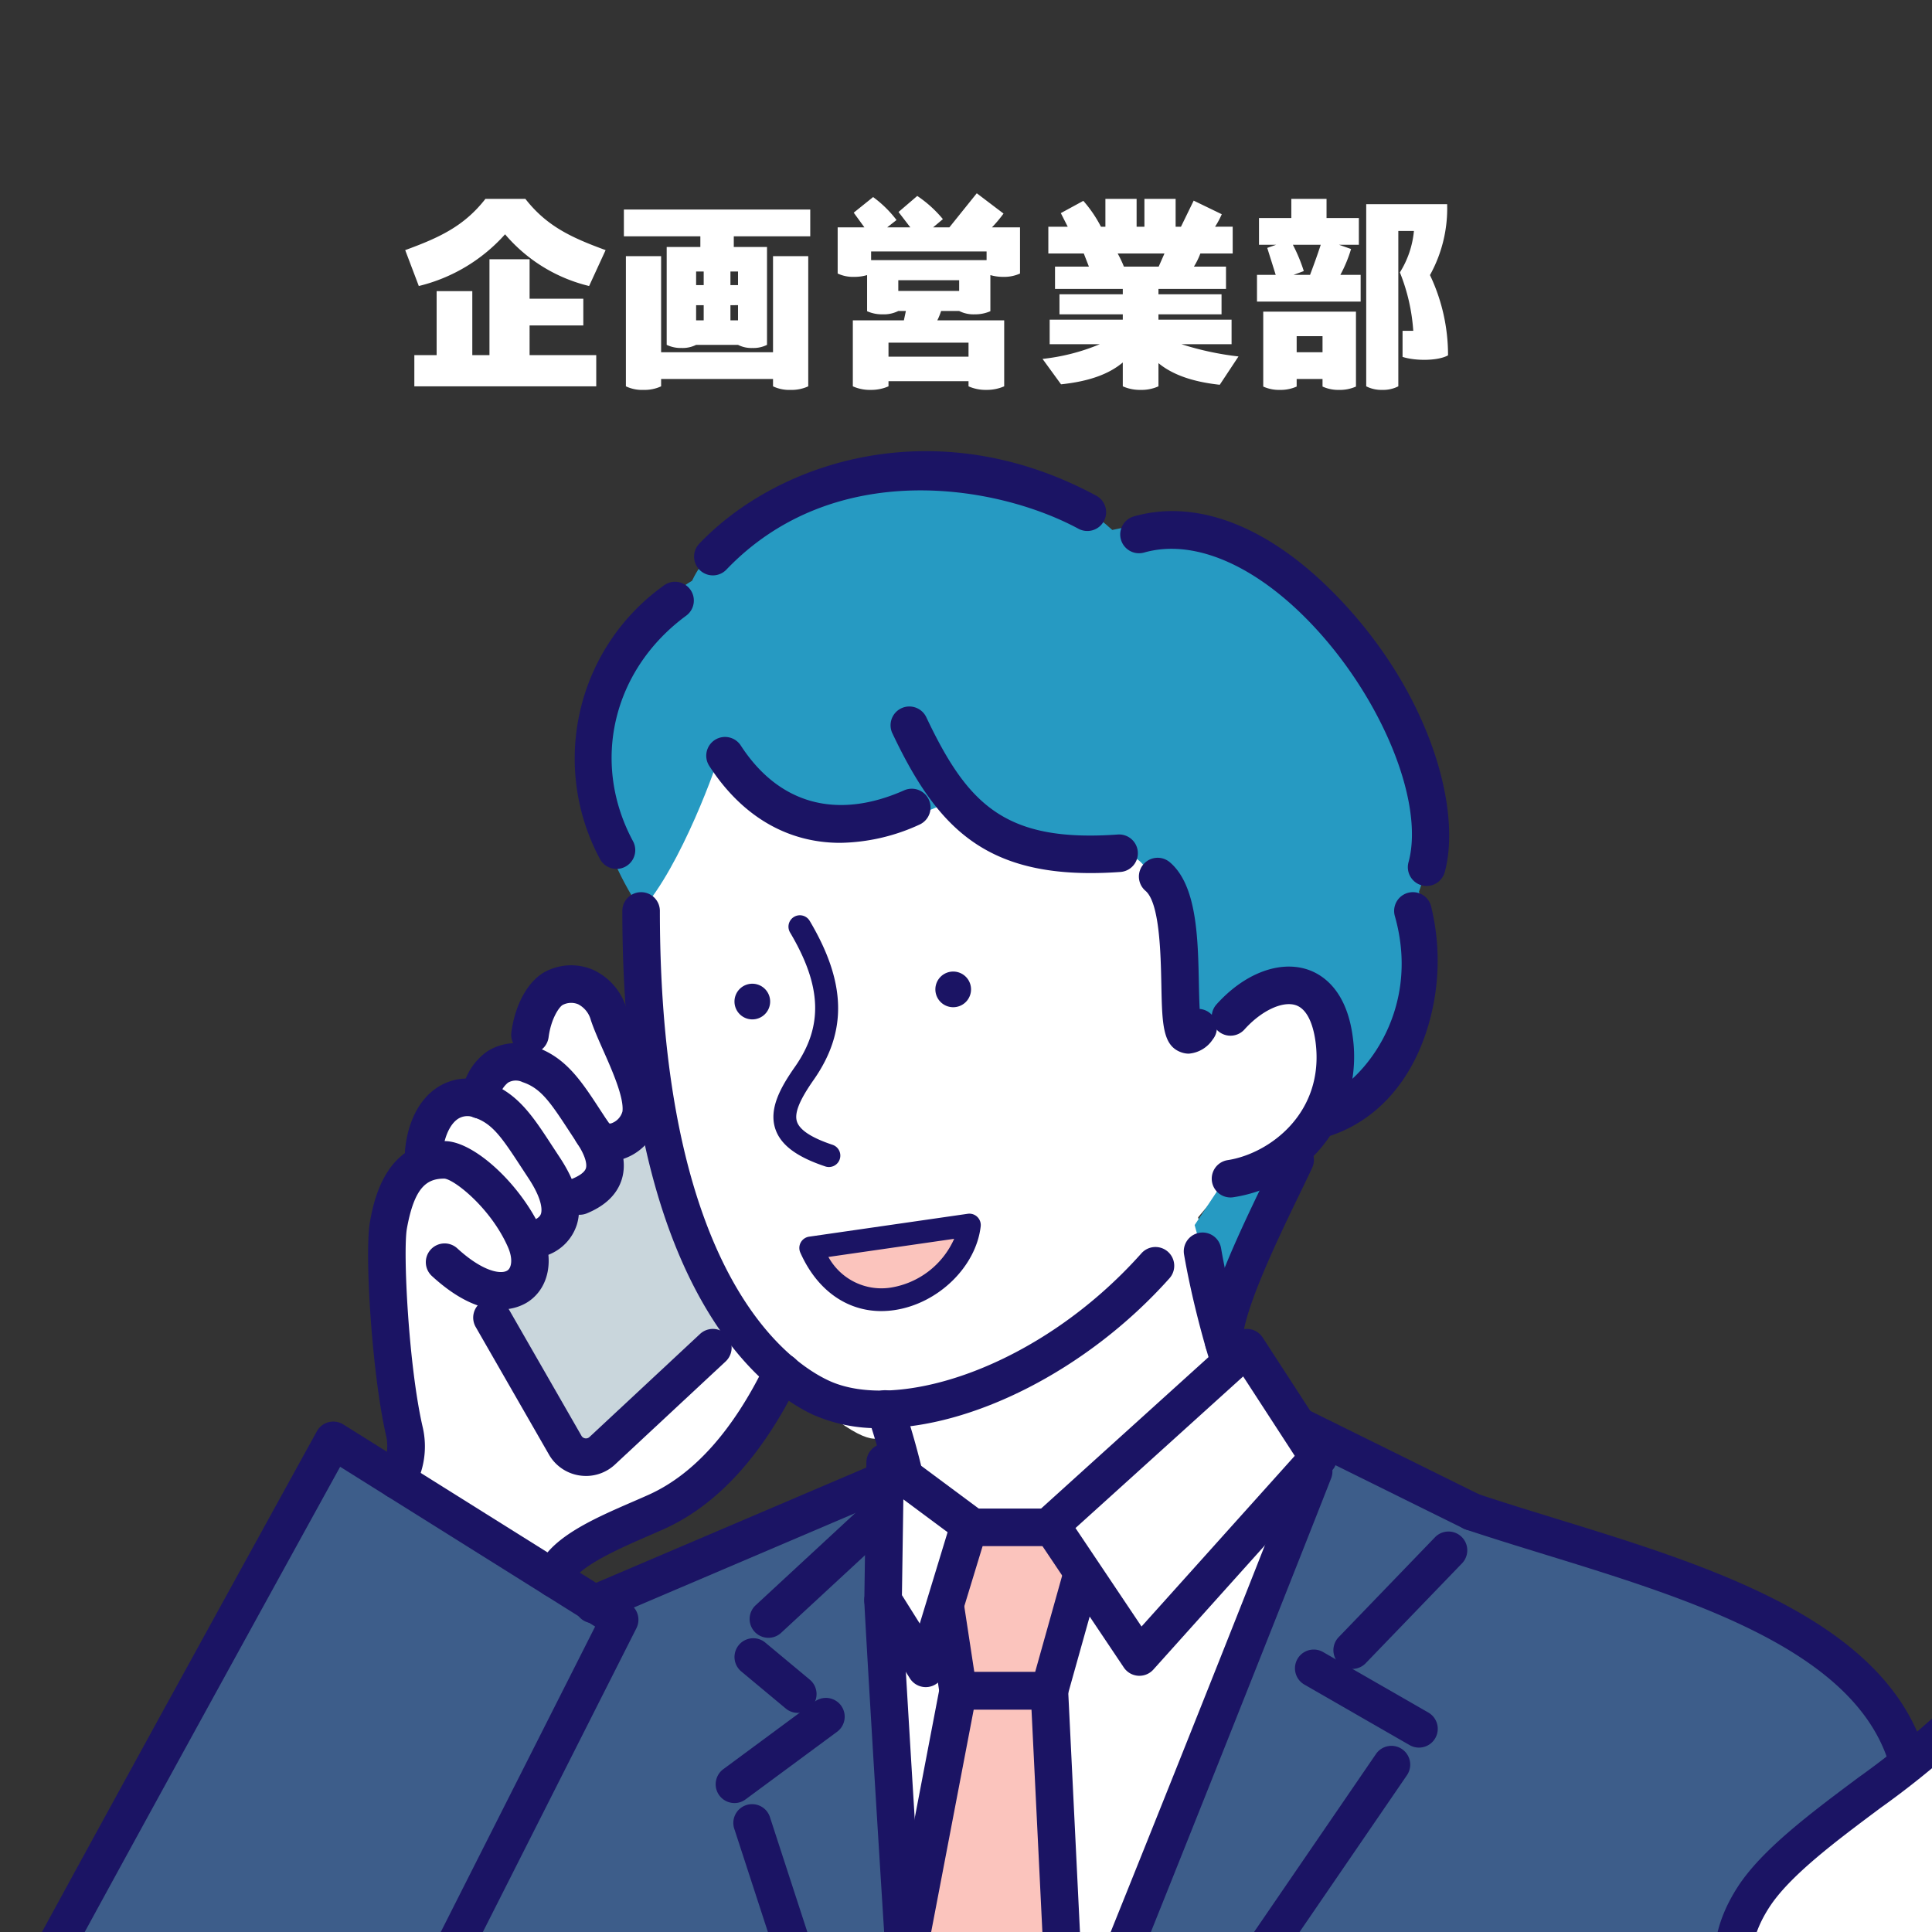 <svg xmlns="http://www.w3.org/2000/svg" xmlns:xlink="http://www.w3.org/1999/xlink" width="260" height="260" viewBox="0 0 260 260">
  <rect x="0" y="0" width="260" height="260" fill="#333333" stroke="none"/>
  <defs>
    <clipPath id="clip-path">
      <rect id="長方形_9236" data-name="長方形 9236" width="260" height="260" transform="translate(385 796)" fill="#0061b0"/>
    </clipPath>
    <clipPath id="clip-path-2">
      <rect id="長方形_8535" data-name="長方形 8535" width="309.09" height="264.466" fill="none"/>
    </clipPath>
  </defs>
  <g id="マスクグループ_37" data-name="マスクグループ 37" transform="translate(-385 -796)" clip-path="url(#clip-path)">
    <g id="グループ_5255" data-name="グループ 5255">
      <g id="グループ_3647" data-name="グループ 3647" transform="translate(380 856.715)">
        <g id="グループ_3380" data-name="グループ 3380" clip-path="url(#clip-path-2)">
          <path id="パス_9191" data-name="パス 9191" d="M130.33,221.025l-7.266-91.678V97.656L84.058,114.288,49.075,92.2s-37.454,67.943-42.868,78.29-7.46,30.283,3.007,39.306,26.793,8.381,63.448-8.583l-1.171,19.808Z" transform="translate(0.776 40.915)" fill="#3d5d8a"/>
          <path id="パス_9192" data-name="パス 9192" d="M90.81,221.025C95.1,213.806,141.28,97.979,143.348,92.2l19.447,9.612s42.97,7.219,56.918,29.216c15.6,24.6,26.3,89.993,26.3,89.993Z" transform="translate(40.296 40.915)" fill="#3d5d8a"/>
          <path id="パス_9193" data-name="パス 9193" d="M62.364,129.308s-1.152-1.291,3.075-3.7,17.706-5.937,20.263-12.659S96.024,98.214,96.024,98.214,70.088,53.957,67.617,51.63s-6.758-.619-8.216,2.984-7.021,7.848-7.021,7.848-6.823,4.611-7.58,6.321-2.451,6.686-2.451,6.686-3.718,8.378-3.537,12.168,3.991,23.5,3.5,25.307a20.31,20.31,0,0,1-1.112,3.1Z" transform="translate(17.219 22.438)" fill="#fff"/>
          <path id="パス_9194" data-name="パス 9194" d="M82.24,91.183,64.214,107.973a3.215,3.215,0,0,1-4.981-.752L49.377,90.055c-1.412-2.54,6.026-6.347,4.474-10.467,1.705-1.621,21.855-19.762,21.855-19.762" transform="translate(21.831 26.547)" fill="#c9d6dc"/>
          <path id="パス_9195" data-name="パス 9195" d="M63.238,52.622c.361,11.674,1.985,45.52,19,62.137s13.846,4.966,13.846,4.966l2.03,8.67L95.8,145.417l6.752,107.318,53.053-128.821L142.556,113.7l-4.357-19.8,4.357-5.189s10.728.377,13.051-11.534-5.479-15.249-9.159-13.941-6.325-37.914-6.325-37.914L72.9,20.743s-9.543,19.251-9.659,22.138,0,9.741,0,9.741" transform="translate(28.039 9.205)" fill="#fff"/>
          <path id="パス_9196" data-name="パス 9196" d="M169.97,172.122c-3.068-3.97-5.059-7.194-5-13.2.087-8.315,22.524-24.021,26.815-28.326s10.643-13.433,10.926-20.526,5.576-13.01,8.342-9.439c1.565-1.273,4.965-4.812,8.218-1.464,2.249-2.106,6.316-2.063,7.741,1.325s5.992.2,6.081,4.019-5.21,28.442-5.21,28.442l-30.54,31.186Z" transform="translate(73.205 43.371)" fill="#fff"/>
          <path id="パス_9197" data-name="パス 9197" d="M109.841,168.745l-2.6-53.2H94.966l-7.119,37.218,3.762,57.9Z" transform="translate(38.982 51.274)" fill="#fbc4bd"/>
          <path id="パス_9198" data-name="パス 9198" d="M72.077,16.746c-10.59,6.377-20.13,24.424-6.864,44.391,5.359-5.837,10.453-20.21,10.593-21.23,5.856,12.965,23.729,10.9,31.416,6.14,5.039,6.956,15.842,8.7,22.83,7.73s6.009,23.111,8.306,24.082,3.313-1.064,8.674-5.543,15.64,1.064,10.126,16.733c9.123-2.522,18.639-15.034,12.738-30.434,6.732-18.318-15.767-54.621-41.272-48.7C110.7-6.474,77.892,4.168,72.077,16.746" transform="translate(26.062 0.689)" fill="#269ac2"/>
          <path id="パス_9199" data-name="パス 9199" d="M128.655,65.461l-10.307,22.5L114.819,75.1l3.913-5.9Z" transform="translate(50.95 29.048)" fill="#269ac2"/>
          <path id="パス_9200" data-name="パス 9200" d="M83.026,77.138a1.537,1.537,0,0,1-.485-.079c-3.876-1.291-6.016-2.9-6.731-5.063-.9-2.726.739-5.623,2.648-8.349,3.816-5.45,3.621-10.851-.654-18.06a1.535,1.535,0,1,1,2.641-1.565c4.916,8.291,5.078,14.886.527,21.386-1.929,2.756-2.622,4.491-2.246,5.625s1.985,2.182,4.786,3.114a1.535,1.535,0,0,1-.485,2.991" transform="translate(33.527 19.2)" fill="#1b1464"/>
          <path id="パス_9201" data-name="パス 9201" d="M95.449,50.906a2.4,2.4,0,1,1-2.4-2.4,2.4,2.4,0,0,1,2.4,2.4" transform="translate(40.229 21.526)" fill="#1b1464"/>
          <path id="パス_9202" data-name="パス 9202" d="M76.723,52.04a2.4,2.4,0,1,1-2.4-2.4,2.4,2.4,0,0,1,2.4,2.4" transform="translate(31.92 22.03)" fill="#1b1464"/>
          <path id="パス_9203" data-name="パス 9203" d="M96.208,113.254a21.5,21.5,0,0,1-9.046-1.8c-6.026-2.781-25.69-15.9-25.69-67.852a2.527,2.527,0,0,1,5.053,0c0,48.956,17.417,60.8,22.755,63.265,9.149,4.226,28.217-1.647,42.026-17.116a2.527,2.527,0,1,1,3.77,3.365c-11.074,12.4-26.7,20.139-38.867,20.139" transform="translate(27.278 18.226)" fill="#1b1464"/>
          <path id="パス_9204" data-name="パス 9204" d="M100.388,72.139c-1.034,8.944-15.745,15.732-21.347,3.08Z" transform="translate(35.074 32.011)" fill="#fbc4bd"/>
          <path id="パス_9205" data-name="パス 9205" d="M89,84.185c-4.678,0-8.668-2.843-10.9-7.873a1.536,1.536,0,0,1,1.184-2.141l21.347-3.08a1.535,1.535,0,0,1,1.744,1.695c-.627,5.423-5.7,10.369-11.56,11.258a12.06,12.06,0,0,1-1.819.14M81.881,76.9a8.138,8.138,0,0,0,8.482,4.11,11.292,11.292,0,0,0,8.444-6.552Z" transform="translate(34.602 31.54)" fill="#1b1464"/>
          <path id="パス_9206" data-name="パス 9206" d="M118.935,79.116a2.527,2.527,0,0,1-.381-5.024c5.649-.871,13.057-6.371,11.834-15.881-.208-1.611-.836-4.4-2.71-4.987-1.8-.557-4.619.788-6.862,3.285a2.527,2.527,0,0,1-3.757-3.381c3.687-4.1,8.33-5.909,12.125-4.727,1.959.612,5.374,2.616,6.215,9.165a19.14,19.14,0,0,1-16.078,21.52,2.524,2.524,0,0,1-.387.03" transform="translate(51.656 21.319)" fill="#1b1464"/>
          <path id="パス_9207" data-name="パス 9207" d="M87.321,40.89c-7.05,0-13.2-3.526-17.619-10.35a2.526,2.526,0,0,1,4.239-2.749c5.124,7.9,12.933,10.046,21.987,6.032a2.526,2.526,0,1,1,2.049,4.619A26.343,26.343,0,0,1,87.321,40.89" transform="translate(30.749 11.821)" fill="#1b1464"/>
          <path id="パス_9208" data-name="パス 9208" d="M113.413,46.216c-14.824,0-20.982-6.757-26.69-18.8a2.526,2.526,0,1,1,4.565-2.164c5.584,11.778,10.62,16.851,25.761,15.774a2.526,2.526,0,0,1,.358,5.04q-2.1.149-3.993.149" transform="translate(38.374 10.564)" fill="#1b1464"/>
          <path id="パス_9209" data-name="パス 9209" d="M62.664,50.817a2.526,2.526,0,0,1-2.226-1.33,28.608,28.608,0,0,1,8.612-36.82,2.526,2.526,0,1,1,2.994,4.07c-9.913,7.289-12.855,19.771-7.157,30.355a2.527,2.527,0,0,1-2.223,3.725" transform="translate(25.301 5.402)" fill="#1b1464"/>
          <path id="パス_9210" data-name="パス 9210" d="M70.687,16.717a2.526,2.526,0,0,1-1.825-4.272C79.584,1.232,100.888-5.566,122.321,6.013a2.527,2.527,0,0,1-2.4,4.447C108.743,4.424,86.9.9,72.514,15.936a2.518,2.518,0,0,1-1.826.781" transform="translate(30.246 0)" fill="#1b1464"/>
          <path id="パス_9211" data-name="パス 9211" d="M149.118,56.036a2.528,2.528,0,0,1-2.44-3.192c2.272-8.333-4.057-23.2-14.107-33.138C125.259,12.474,117.43,9.36,111.1,11.163A2.527,2.527,0,1,1,109.72,6.3c8.257-2.349,17.631,1.133,26.406,9.81,13.2,13.056,17.8,29.353,15.428,38.06a2.529,2.529,0,0,1-2.436,1.862" transform="translate(47.873 2.48)" fill="#1b1464"/>
          <path id="パス_9212" data-name="パス 9212" d="M127.682,74.039a2.527,2.527,0,0,1-.794-4.926c5.7-1.886,14-11.792,10.275-24.818a2.527,2.527,0,0,1,4.858-1.39,30.716,30.716,0,0,1-.657,17.143C139.057,67,134.48,71.923,128.477,73.911a2.547,2.547,0,0,1-.8.128" transform="translate(55.537 18.226)" fill="#1b1464"/>
          <path id="パス_9213" data-name="パス 9213" d="M126.26,107.489a2.525,2.525,0,0,1-2.095-1.112c-4.379-6.471-8.586-20.588-10.321-30.586a2.526,2.526,0,1,1,4.978-.863c1.873,10.782,6.146,23.62,9.529,28.619a2.527,2.527,0,0,1-2.091,3.941" transform="translate(50.501 32.319)" fill="#1b1464"/>
          <path id="パス_9214" data-name="パス 9214" d="M91.174,111.717a2.527,2.527,0,0,1-2.5-2.2,97.406,97.406,0,0,0-4.31-18.607,2.526,2.526,0,1,1,4.769-1.666,102.615,102.615,0,0,1,4.551,19.615,2.527,2.527,0,0,1-2.176,2.834,2.58,2.58,0,0,1-.332.022" transform="translate(37.372 38.851)" fill="#1b1464"/>
          <path id="パス_9215" data-name="パス 9215" d="M118.306,93.871a2.527,2.527,0,0,1-2.527-2.527c0-4.821,3.856-13.174,8.153-22.036.658-1.356,1.242-2.56,1.691-3.53a2.527,2.527,0,0,1,4.587,2.124c-.459.992-1.057,2.223-1.731,3.611-2.672,5.512-7.646,15.773-7.646,19.831a2.527,2.527,0,0,1-2.527,2.527" transform="translate(51.376 28.539)" fill="#1b1464"/>
          <path id="パス_9216" data-name="パス 9216" d="M116.352,64.263a3.066,3.066,0,0,1-1-.173c-2.54-.871-2.6-3.807-2.707-9.139-.084-4.1-.224-10.971-2.132-12.6a2.526,2.526,0,1,1,3.273-3.849c3.643,3.1,3.785,10.134,3.911,16.342.022,1.065.048,2.345.107,3.4a2.527,2.527,0,0,1,1.754,4.109,4.27,4.27,0,0,1-3.205,1.906" transform="translate(48.644 16.82)" fill="#1b1464"/>
          <path id="パス_9217" data-name="パス 9217" d="M91.585,223.049a2.527,2.527,0,0,1-2.17-3.819c3.927-6.6,47.978-117.22,50.483-124.218a2.526,2.526,0,0,1,4.757,1.7c-.355.993-46.142,117.1-50.9,125.1a2.528,2.528,0,0,1-2.174,1.236" transform="translate(39.52 41.418)" fill="#1b1464"/>
          <path id="パス_9218" data-name="パス 9218" d="M93.817,217.706a2.528,2.528,0,0,1-2.5-2.15c-1.552-10.3-6.962-100.359-7.291-107.539a2.526,2.526,0,1,1,5.047-.232c.329,7.164,5.759,97.188,7.24,107.018a2.526,2.526,0,0,1-2.121,2.874,2.441,2.441,0,0,1-.38.029" transform="translate(37.286 46.759)" fill="#1b1464"/>
          <path id="パス_9219" data-name="パス 9219" d="M148.664,105.733a2.526,2.526,0,0,1-1.117-.263L124.06,93.863a2.526,2.526,0,1,1,2.239-4.529l23.487,11.608a2.527,2.527,0,0,1-1.122,4.792" transform="translate(54.426 39.524)" fill="#1b1464"/>
          <path id="パス_9220" data-name="パス 9220" d="M130.281,119.209a2.527,2.527,0,0,1-1.819-4.281l12.994-13.474a2.527,2.527,0,0,1,3.638,3.507L132.1,118.436a2.52,2.52,0,0,1-1.819.772" transform="translate(56.69 44.677)" fill="#1b1464"/>
          <path id="パス_9221" data-name="パス 9221" d="M140.856,124.9a2.517,2.517,0,0,1-1.258-.336l-14.16-8.143a2.526,2.526,0,1,1,2.518-4.38l14.162,8.141a2.527,2.527,0,0,1-1.262,4.718" transform="translate(55.1 49.569)" fill="#1b1464"/>
          <path id="パス_9222" data-name="パス 9222" d="M102.195,192.65a2.526,2.526,0,0,1-2.082-3.954l45.83-66.916a2.526,2.526,0,1,1,4.168,2.856l-45.83,66.916a2.522,2.522,0,0,1-2.086,1.1" transform="translate(44.228 53.552)" fill="#1b1464"/>
          <path id="パス_9223" data-name="パス 9223" d="M75.867,116.6a2.526,2.526,0,0,1-1.718-4.38l15.6-14.437a2.526,2.526,0,0,1,3.432,3.708l-15.6,14.437a2.512,2.512,0,0,1-1.714.673" transform="translate(32.544 43.092)" fill="#1b1464"/>
          <path id="パス_9224" data-name="パス 9224" d="M80.444,120.695a2.518,2.518,0,0,1-1.616-.585l-5.99-4.99a2.527,2.527,0,0,1,3.234-3.884l5.99,4.99a2.527,2.527,0,0,1-1.618,4.468" transform="translate(31.918 49.101)" fill="#1b1464"/>
          <path id="パス_9225" data-name="パス 9225" d="M72.7,130.377a2.526,2.526,0,0,1-1.5-4.558l12.376-9.145a2.527,2.527,0,0,1,3,4.064L74.2,129.882a2.511,2.511,0,0,1-1.5.5" transform="translate(31.138 51.554)" fill="#1b1464"/>
          <path id="パス_9226" data-name="パス 9226" d="M88.7,175.263a2.53,2.53,0,0,1-2.4-1.745L71.966,129.489a2.526,2.526,0,1,1,4.8-1.564L91.1,171.954a2.528,2.528,0,0,1-2.4,3.309" transform="translate(31.879 55.991)" fill="#1b1464"/>
          <path id="パス_9227" data-name="パス 9227" d="M90.454,100.313h21.795l-6.168,22H93.809Z" transform="translate(40.138 44.513)" fill="#fbc4bd"/>
          <path id="パス_9228" data-name="パス 9228" d="M106.858,125.613H94.586a2.525,2.525,0,0,1-2.5-2.145l-3.357-22a2.528,2.528,0,0,1,2.5-2.908h21.795a2.526,2.526,0,0,1,2.433,3.209l-6.166,22a2.527,2.527,0,0,1-2.433,1.844m-10.1-5.053h8.186l4.75-16.944H94.17Z" transform="translate(39.361 43.737)" fill="#1b1464"/>
          <path id="パス_9229" data-name="パス 9229" d="M127.8,83.569l-26.38,23.864L113.331,125.2,137.41,98.367Z" transform="translate(45.005 37.083)" fill="#fff"/>
          <path id="パス_9230" data-name="パス 9230" d="M114.109,128.5c-.059,0-.118,0-.178-.006a2.526,2.526,0,0,1-1.922-1.113L100.1,109.616a2.527,2.527,0,0,1,.4-3.282l26.38-23.862a2.525,2.525,0,0,1,3.813.5l9.611,14.8a2.529,2.529,0,0,1-.24,3.064L115.988,127.66a2.521,2.521,0,0,1-1.88.839m-8.6-19.882,8.885,13.251L135.014,98.9l-6.942-10.688Z" transform="translate(44.228 36.306)" fill="#1b1464"/>
          <path id="パス_9231" data-name="パス 9231" d="M86.057,94.264,97.4,102.685,91.52,121.977l-5.743-9.146Z" transform="translate(38.063 41.829)" fill="#fff"/>
          <path id="パス_9232" data-name="パス 9232" d="M92.3,125.279a2.529,2.529,0,0,1-2.14-1.182l-5.743-9.146a2.522,2.522,0,0,1-.387-1.382L84.307,95a2.526,2.526,0,0,1,4.032-1.989l11.342,8.423a2.523,2.523,0,0,1,.91,2.765l-5.877,19.288a2.528,2.528,0,0,1-2.083,1.769,2.6,2.6,0,0,1-.334.022M89.092,112.9l2.4,3.824,3.745-12.292-5.954-4.421Z" transform="translate(37.286 41.052)" fill="#1b1464"/>
          <path id="パス_9233" data-name="パス 9233" d="M110.616,172.047a2.528,2.528,0,0,1-2.522-2.4l-2.485-50.792H97.833l-6.726,35.165a2.527,2.527,0,0,1-4.964-.949l7.118-37.217a2.527,2.527,0,0,1,2.482-2.053h12.272a2.528,2.528,0,0,1,2.524,2.4l2.6,53.2a2.528,2.528,0,0,1-2.4,2.646c-.042,0-.084,0-.126,0" transform="translate(38.205 50.497)" fill="#1b1464"/>
          <path id="パス_9234" data-name="パス 9234" d="M199.635,134.269a2.527,2.527,0,0,1-2.378-1.673c-5.264-14.666-26.911-21.33-46.009-27.209-3.71-1.143-7.217-2.222-10.6-3.352a2.526,2.526,0,1,1,1.6-4.792c3.328,1.11,6.806,2.181,10.487,3.315,20.23,6.227,43.159,13.287,49.278,30.33a2.525,2.525,0,0,1-1.525,3.231,2.491,2.491,0,0,1-.853.15" transform="translate(61.645 43.092)" fill="#1b1464"/>
          <path id="パス_9235" data-name="パス 9235" d="M156.462,200.63a2.528,2.528,0,0,1-2.527-2.492c-.009-.741-.24-18.2.507-23.054.1-.663.225-1.529.372-2.551.921-6.4,2.635-18.311,5.319-26.906a2.527,2.527,0,0,1,4.824,1.507c-2.564,8.209-4.24,19.859-5.141,26.119-.149,1.039-.276,1.922-.38,2.6-.566,3.683-.514,17.287-.448,22.218a2.526,2.526,0,0,1-2.492,2.561Z" transform="translate(68.29 63.835)" fill="#1b1464"/>
          <path id="パス_9236" data-name="パス 9236" d="M62.755,102.849a5.884,5.884,0,0,1-.869-.065,5.716,5.716,0,0,1-4.123-2.82L47.907,82.8a2.526,2.526,0,0,1,4.382-2.516l9.856,17.166a.678.678,0,0,0,.5.339.685.685,0,0,0,.572-.176L78.1,83.741a2.527,2.527,0,1,1,3.445,3.7l-14.889,13.87a5.71,5.71,0,0,1-3.9,1.54" transform="translate(21.109 35.062)" fill="#1b1464"/>
          <path id="パス_9237" data-name="パス 9237" d="M55.9,116.95a2.613,2.613,0,0,1-.564-.064,2.528,2.528,0,0,1-1.9-3.026c1.051-4.6,7.44-7.375,13.076-9.819.749-.326,1.468-.638,2.132-.937,6.071-2.743,11.345-8.654,15.675-17.567a2.526,2.526,0,1,1,4.545,2.207C84,97.749,77.9,104.467,70.724,107.708c-.686.309-1.428.632-2.2.969-3.383,1.467-9.679,4.2-10.16,6.308A2.529,2.529,0,0,1,55.9,116.95" transform="translate(23.683 37.324)" fill="#1b1464"/>
          <path id="パス_9238" data-name="パス 9238" d="M26.792,218.859c-7.636,0-13.557-2.151-18.45-6.368-6.7-5.778-8.231-14.625-8.336-21.03A46.57,46.57,0,0,1,4.744,170.1c5.365-10.252,42.521-77.658,42.9-78.338a2.528,2.528,0,0,1,3.554-.921l38.534,24.142a2.528,2.528,0,0,1,.914,3.28L55.921,186.968a2.527,2.527,0,0,1-4.51-2.28L85.091,118.04l-34.316-21.5c-6.637,12.047-36.782,66.783-41.552,75.9-5.14,9.823-6.706,28.355,2.418,36.222,10.4,8.966,27.43,6.452,60.737-8.964a2.527,2.527,0,0,1,2.122,4.587c-21.193,9.809-36.346,14.573-47.709,14.573" transform="translate(0 40.138)" fill="#1b1464"/>
          <path id="パス_9239" data-name="パス 9239" d="M59.538,115.915a2.527,2.527,0,0,1-.992-4.851l39-16.632a2.526,2.526,0,1,1,1.982,4.647l-39,16.632a2.514,2.514,0,0,1-.99.2" transform="translate(25.298 41.814)" fill="#1b1464"/>
          <path id="パス_9240" data-name="パス 9240" d="M50.835,202.657c-.039,0-.077,0-.115,0a2.527,2.527,0,0,1-2.411-2.638c.051-1.117,1.239-27.463,1.982-35.021.576-5.87-.134-11.16-1.032-17.858-.212-1.585-.436-3.248-.654-5.011a2.526,2.526,0,1,1,5.014-.625c.218,1.75.437,3.4.648,4.966.943,7.021,1.686,12.566,1.052,19.018-.729,7.428-1.95,34.485-1.962,34.758a2.526,2.526,0,0,1-2.522,2.412" transform="translate(21.436 61.808)" fill="#1b1464"/>
          <path id="パス_9241" data-name="パス 9241" d="M169.96,174.894a2.528,2.528,0,0,1-2.192-1.265c-3.77-6.539-7.3-14.286-1.373-23.5,3.234-5.03,9.838-9.962,16.225-14.73a113,113,0,0,0,10.1-8.1c6.048-5.817,7.258-12.1,8.537-18.743l.293-1.513c1.138-5.779,4.722-10.022,8.309-9.846,1.689.078,4.617,1.116,5.241,7.194.863,8.4.222,23.877-5.082,32.063a2.526,2.526,0,1,1-4.24-2.747c4.067-6.276,5.248-19.522,4.3-28.8a6.988,6.988,0,0,0-.619-2.538c-.768.51-2.314,2.438-2.945,5.651l-.29,1.493c-1.373,7.128-2.792,14.5-10,21.429a116.1,116.1,0,0,1-10.575,8.509c-6.028,4.5-12.259,9.153-15,13.415-4,6.215-2.555,11.206,1.5,18.24a2.527,2.527,0,0,1-2.187,3.79" transform="translate(72.433 43.127)" fill="#1b1464"/>
          <path id="パス_9242" data-name="パス 9242" d="M188.9,165.448a2.527,2.527,0,0,1-2.372-3.4c1.05-2.866,5.613-7.1,13.587-14.346,6.5-5.9,15.4-13.986,16.32-17.22a188.281,188.281,0,0,0,4.851-24c.162-1.493-.14-2.057-.27-2.15a2.552,2.552,0,0,0-2.023.283,2.526,2.526,0,1,1-2.195-4.551,7.109,7.109,0,0,1,7.132.14c1.322.934,2.808,2.876,2.378,6.825A194.788,194.788,0,0,1,221.3,131.87c-1.226,4.3-7.837,10.542-17.783,19.576-4.881,4.434-11.566,10.5-12.24,12.345a2.527,2.527,0,0,1-2.372,1.657" transform="translate(82.703 44.013)" fill="#1b1464"/>
          <path id="パス_9243" data-name="パス 9243" d="M203.905,138.666a2.526,2.526,0,0,1-1.917-4.171c6.462-7.535,7.388-23.168,6.972-30.381-.129-2.251-.731-3.39-1.269-3.52a2.481,2.481,0,0,0-2.15,1.207,2.527,2.527,0,0,1-4.362-2.554c1.348-2.3,4.5-4.333,7.692-3.565,1.767.424,4.783,2.047,5.134,8.141.488,8.5-.686,25.219-8.18,33.96a2.523,2.523,0,0,1-1.92.882" transform="translate(89.118 42.385)" fill="#1b1464"/>
          <path id="パス_9244" data-name="パス 9244" d="M200.555,137.539a2.526,2.526,0,0,1-2.18-3.8c6.211-10.639,6.934-22.16,5.667-28.8-.544-2.847-1.449-3.547-1.644-3.569-.391-.061-1.458.716-2.138,2.313a2.526,2.526,0,1,1-4.647-1.981c1.5-3.514,4.439-5.665,7.326-5.356,1.757.189,4.88,1.431,6.067,7.643,1.5,7.855.644,20.464-6.264,32.3a2.526,2.526,0,0,1-2.184,1.252" transform="translate(86.711 42.741)" fill="#1b1464"/>
          <path id="パス_9245" data-name="パス 9245" d="M214.9,201.871a2.527,2.527,0,0,1-2.475-2.036l-10.536-53.069L166.12,156.9l3.386,42.238a2.527,2.527,0,0,1-5.039.4l-3.55-44.3a2.529,2.529,0,0,1,1.831-2.633l40.4-11.449a2.527,2.527,0,0,1,3.168,1.939l11.068,55.755a2.529,2.529,0,0,1-2.48,3.019" transform="translate(71.402 62.595)" fill="#1b1464"/>
          <path id="パス_9246" data-name="パス 9246" d="M41.653,112.473a2.527,2.527,0,0,1-2.118-3.9,6.628,6.628,0,0,0,.681-4.535c-1.9-8.137-2.958-24.652-2.19-28.878.489-2.693,2.031-10.9,10.076-10.847,4,.017,10.381,5.981,13.132,12.27,1.591,3.637.888,7.346-1.747,9.231-1.247.894-5.879,3.289-13.1-3.321A2.527,2.527,0,1,1,49.8,78.766c3.5,3.2,5.953,3.507,6.749,2.938.536-.383.726-1.568.058-3.1-2.3-5.26-7.19-9.1-8.553-9.244h-.03c-2.34,0-4.012,1.13-5.024,6.7-.552,3.036.218,18.584,2.141,26.826a11.478,11.478,0,0,1-1.363,8.431,2.524,2.524,0,0,1-2.122,1.152" transform="translate(16.762 28.538)" fill="#1b1464"/>
          <path id="パス_9247" data-name="パス 9247" d="M59.436,82.428a2.527,2.527,0,0,1-.966-4.863c.884-.365,1-.762,1.051-.912.108-.357.306-1.754-1.711-4.8l-1.035-1.578c-2.59-3.97-3.837-5.759-6.26-6.566a2.361,2.361,0,0,0-2.154.185c-1.1.715-1.891,2.473-2.112,4.7a2.526,2.526,0,1,1-5.029-.5c.381-3.859,1.94-6.859,4.39-8.447a7.41,7.41,0,0,1,6.5-.741c4.2,1.4,6.269,4.577,8.893,8.6l1.016,1.548c2.316,3.5,3.1,6.547,2.33,9.067A6.456,6.456,0,0,1,60.4,82.236a2.525,2.525,0,0,1-.964.192" transform="translate(18.286 25.954)" fill="#1b1464"/>
          <path id="パス_9248" data-name="パス 9248" d="M62.4,78.277a2.527,2.527,0,0,1-.966-4.863c.585-.243,1.6-.746,1.8-1.4.1-.328.18-1.32-1.23-3.446l-1.034-1.577c-2.592-3.97-3.837-5.761-6.262-6.568a2.068,2.068,0,0,0-1.963.075,3.419,3.419,0,0,0-1.24,2.524,2.527,2.527,0,1,1-5.029-.5,8.283,8.283,0,0,1,3.52-6.264,7.2,7.2,0,0,1,6.311-.629c4.2,1.4,6.27,4.577,8.895,8.6l1.015,1.546c1.91,2.883,2.532,5.479,1.849,7.715-.614,2.01-2.194,3.555-4.7,4.591a2.525,2.525,0,0,1-.964.192" transform="translate(20.615 24.49)" fill="#1b1464"/>
          <path id="パス_9249" data-name="パス 9249" d="M64.4,74.272a5.317,5.317,0,0,1-4.451-2.453,2.527,2.527,0,0,1,4.18-2.841c.188.277.245.264.439.217a2.332,2.332,0,0,0,1.52-1.607c.224-1.865-1.4-5.54-2.592-8.222-.653-1.473-1.268-2.863-1.662-4.06a3.371,3.371,0,0,0-1.715-2.141,2.469,2.469,0,0,0-2.06.087c-.42.2-1.569,1.744-1.913,4.359a2.526,2.526,0,1,1-5.01-.658c.515-3.923,2.4-7.177,4.8-8.286a7.471,7.471,0,0,1,6.194-.136,8.316,8.316,0,0,1,4.5,5.2c.316.957.884,2.236,1.483,3.592,1.584,3.575,3.378,7.627,2.989,10.871a7.311,7.311,0,0,1-5.342,5.914,5.732,5.732,0,0,1-1.363.167" transform="translate(22.681 21.266)" fill="#1b1464"/>
        </g>
      </g>
      <path id="パス_16864" data-name="パス 16864" d="M-57.03-19.47a21.425,21.425,0,0,0,11.31,6.96l2.22-4.83c-4.59-1.68-7.92-3.21-10.8-6.9h-5.37c-2.88,3.69-6.21,5.22-10.8,6.9l1.83,4.83A22.744,22.744,0,0,0-57.03-19.47Zm3.3,8.67v-5.31h-5.4v12.9h-2.31v-8.61h-4.8v8.61h-3V.99h24.48v-4.2h-8.97V-7.2h7.23v-3.6Zm22.98-8.4v1.44h-4.53V-4.59a4.39,4.39,0,0,0,2.01.42,4.06,4.06,0,0,0,1.95-.42h5.64a3.982,3.982,0,0,0,1.95.42,4.06,4.06,0,0,0,1.95-.42V-17.76h-4.47V-19.2h10.29v-3.6H-41.04v3.6Zm-5.28,2.67h-4.74V.99a5.053,5.053,0,0,0,2.37.48A5.308,5.308,0,0,0-36.03.99V0h15.06V.99a5.053,5.053,0,0,0,2.37.48A5.308,5.308,0,0,0-16.23.99V-16.53h-4.74V-3.6H-36.03Zm4.71,3.9v-1.83h1.02v1.83Zm4.62-1.83h1.02v1.83H-26.7Zm-3.6,6.57h-1.02V-9.93h1.02Zm4.62-2.04v2.04H-26.7V-9.93ZM6.18-8.7a5.04,5.04,0,0,0,2.1-.42v-4.86a6.1,6.1,0,0,0,1.74.24,5.19,5.19,0,0,0,2.25-.45V-20.4H8.49a17.678,17.678,0,0,0,1.56-1.86l-3.6-2.73L2.76-20.4H.57l1.32-1.11a16.1,16.1,0,0,0-3.45-3.12l-2.52,2.16,1.59,2.07H-5.61l1.26-.99A15.378,15.378,0,0,0-7.5-24.48l-2.61,2.1,1.44,1.98h-3.6v6.21a4.922,4.922,0,0,0,2.25.45,6.036,6.036,0,0,0,1.71-.24v4.86a4.846,4.846,0,0,0,2.1.42,4.276,4.276,0,0,0,2.1-.45h1.02l-.27,1.26h-6.87V.99a5.6,5.6,0,0,0,2.4.48A5.8,5.8,0,0,0-5.43.99V.3H5.34V.99a5.694,5.694,0,0,0,2.4.48,5.9,5.9,0,0,0,2.4-.48V-7.89h-9a8.538,8.538,0,0,0,.51-1.26H4.08A4.2,4.2,0,0,0,6.18-8.7Zm1.59-8.46v1.17H-7.77v-1.17ZM4.08-11.85H-4.11v-1.44H4.08ZM5.34-4.89V-3H-5.43V-4.89ZM41.67-3.03a40,40,0,0,1-7.68-1.65h6.75v-3.3H30.9V-8.7h8.49v-2.7H30.9v-.72h9.09v-3H35.67a9.651,9.651,0,0,0,.87-1.77h4.35v-3.6H38.52a11.647,11.647,0,0,0,.9-1.68L35.64-24l-1.71,3.51h-.72v-3.75h-4.2v3.75H27.96v-3.75h-4.2v3.75h-.6a17.05,17.05,0,0,0-2.37-3.48l-3.03,1.65.93,1.83H16.08v3.6h4.77l.69,1.77H16.98v3H26.1v.72H17.58v2.7H26.1v.72H16.26v3.3h6.75A27.572,27.572,0,0,1,15.3-2.7L17.79.72C21.51.33,24.21-.63,26.1-2.22V.99a5.694,5.694,0,0,0,2.4.48A5.532,5.532,0,0,0,30.9.99V-2.13C32.79-.57,35.52.39,39.15.78ZM25.41-16.89h6.3l-.78,1.77H26.25A15.464,15.464,0,0,0,25.41-16.89Zm31.41-.6-1.62-.57h2.67v-3.6H53.52v-2.58H48.78v2.58H44.43v3.6h2.31l-1.2.42,1.14,3.63H44.16v3.6H58.11v-3.6H55.38A18.163,18.163,0,0,0,56.82-17.49Zm10.62,3.51a18.508,18.508,0,0,0,2.31-9.54H58.86V.99a4.5,4.5,0,0,0,2.16.48A4.5,4.5,0,0,0,63.18.99V-19.92h2.1a12.725,12.725,0,0,1-1.89,5.58,25.511,25.511,0,0,1,1.8,7.86H63.75v3.51c1.77.57,4.8.54,6.12-.21A25.025,25.025,0,0,0,67.44-13.98ZM48.99-18.06h3.75c-.42,1.29-.93,2.7-1.44,4.05H49.08l1.38-.51A22.13,22.13,0,0,0,48.99-18.06Zm8.49,9H45V1.02a5.1,5.1,0,0,0,2.25.45,5.284,5.284,0,0,0,2.25-.45V0h3.48V1.02a5.1,5.1,0,0,0,2.25.45,5.284,5.284,0,0,0,2.25-.45ZM49.5-3.6V-5.76h3.48V-3.6Z" transform="translate(510 847)" fill="#fff"/>
    </g>
  </g>
</svg>
